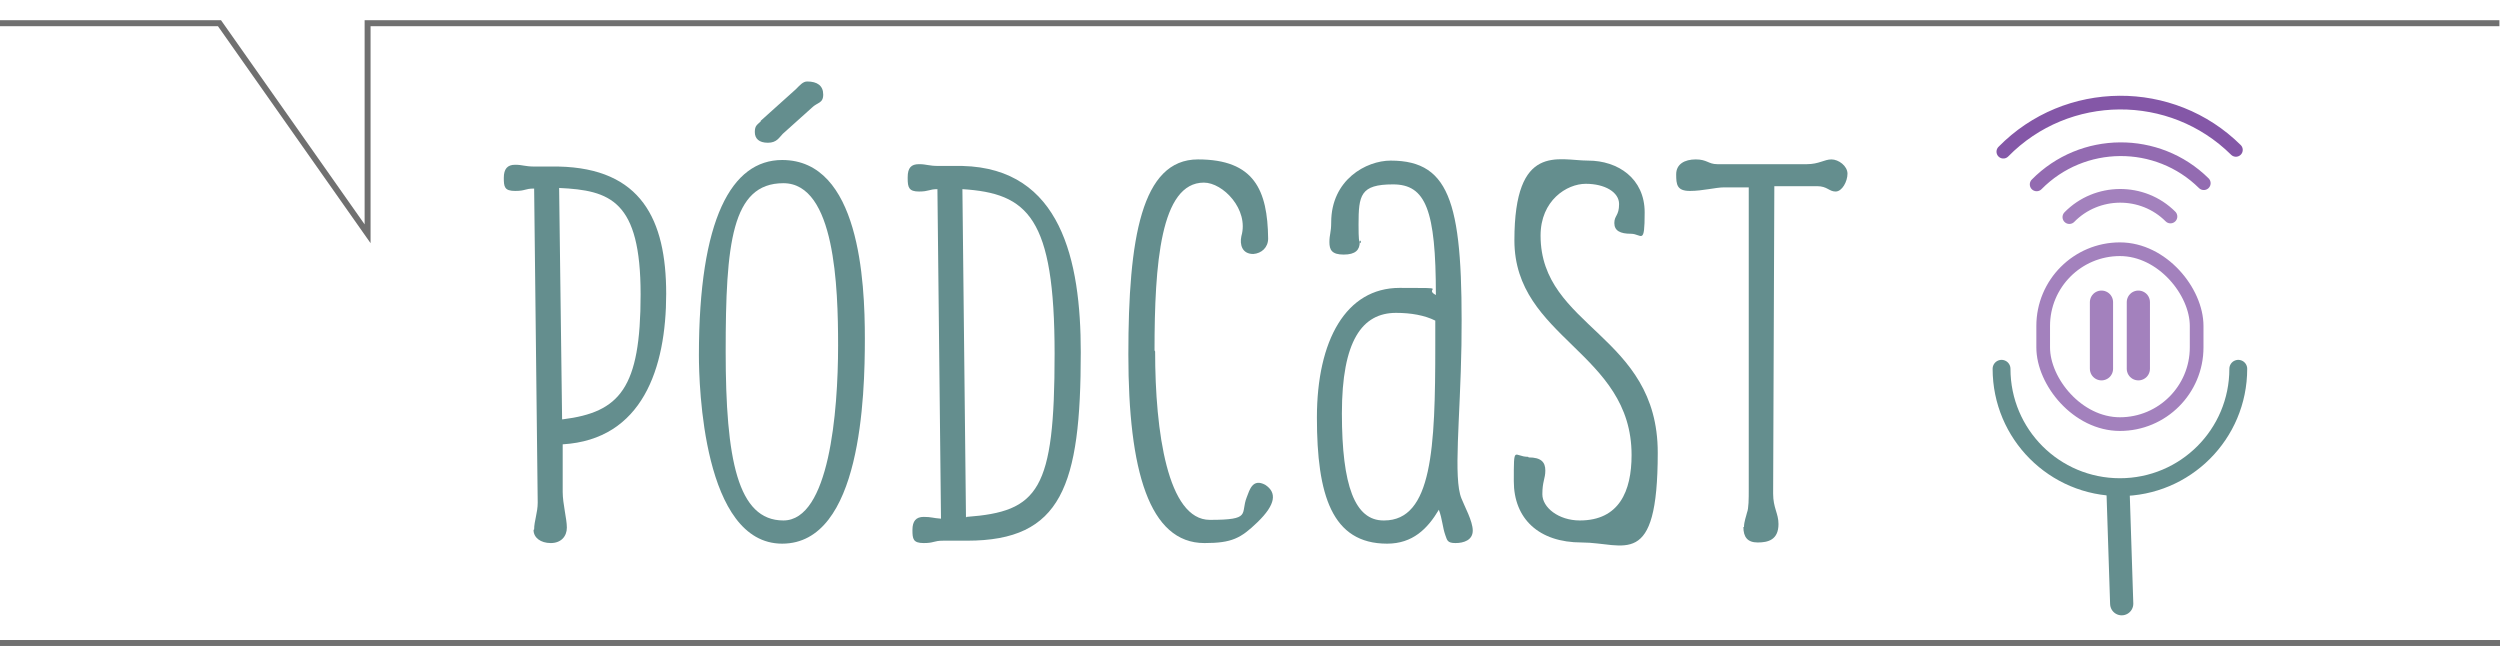 <?xml version="1.0" encoding="UTF-8"?>
<svg id="Capa_1" xmlns="http://www.w3.org/2000/svg" version="1.1" viewBox="0 0 420.3 112.4">
  <!-- Generator: Adobe Illustrator 29.3.1, SVG Export Plug-In . SVG Version: 2.1.0 Build 151)  -->
  <defs>
    <style>
      .st0 {
        stroke-width: 2px;
      }

      .st0, .st1, .st2, .st3, .st4, .st5, .st6 {
        stroke-linecap: round;
        stroke-miterlimit: 10;
      }

      .st0, .st1, .st2, .st3, .st4, .st5, .st6, .st7 {
        fill: none;
      }

      .st0, .st2, .st3 {
        stroke: #648e8e;
      }

      .st1, .st2 {
        stroke-width: 3.9px;
      }

      .st1, .st4, .st5, .st6 {
        stroke: #662d91;
      }

      .st8 {
        fill: #648e8e;
      }

      .st3 {
        stroke-width: 3px;
      }

      .st9 {
        isolation: isolate;
      }

      .st4 {
        opacity: .7;
      }

      .st4, .st5, .st6 {
        stroke-width: 2.3px;
      }

      .st5 {
        opacity: .8;
      }

      .st6, .st10 {
        opacity: .6;
      }

      .st7 {
        stroke: #707070;
      }
    </style>
  </defs>
  <g id="Pódcast" class="st9">
    <g class="st9">
      <path class="st8" d="M89.8,89c0-1.4.6-2.8.6-4.5l-.6-52.8c-1.6,0-1.4.4-3.2.4s-1.9-.7-1.9-2.2.6-2.2,1.9-2.2,1.6.3,3.3.3h4c13.9.3,18.1,8.9,18.1,21.4s-4,24.5-17.4,25.3v8c0,2,.7,4.5.7,6s-1,2.6-2.7,2.6-2.9-.9-2.9-2.2ZM94.6,70.5c9.6-1.2,13.1-5.2,13.1-21s-5.1-17.5-13.7-17.9l.5,38.9Z"/>
      <path class="st8" d="M117.5,59.7c0-22.9,5.5-32.8,14-32.8,13,0,13.9,20.4,13.9,30s-.6,34.5-13.9,34.5-14-26.6-14-31.7ZM140.9,58.1c0-9.8-.5-27.3-9.2-27.3s-9.7,10.2-9.7,28.3,2,28.4,9.7,28.4,9.2-18.2,9.2-29.4ZM127.9,20.3l5.9-5.3c.7-.7,1.2-1.3,1.9-1.3,1.7,0,2.7.7,2.7,2.2s-1,1.3-1.9,2.2l-4.9,4.4c-.6.6-1,1.5-2.5,1.5s-2.2-.7-2.2-1.8.4-1.2,1-1.8Z"/>
      <path class="st8" d="M152.6,29.8c0-1.6.6-2.2,1.9-2.2s1.6.3,3.3.3h4c16.6.4,19.9,15.9,19.9,31.3,0,22.5-3.2,31.7-19.1,31.7h-4c-1.7,0-1.5.4-3.3.4s-1.9-.7-1.9-2.2.6-2.2,1.9-2.2,1.5.2,2.9.3l-.6-55.4c-1.4,0-1.4.4-3.1.4s-1.9-.7-1.9-2.2ZM162.5,86.9c12.1-.9,14.8-4.4,14.8-27.4s-4.5-27-15.5-27.7l.6,55.2Z"/>
      <path class="st8" d="M194.2,59.1c0,13.5,2.1,28.3,9.2,28.3s5.1-1,6.2-3.8c.5-1.3,1-3.2,3.1-2.1,2,1.3,1.8,3.3-1.3,6.3-2.8,2.7-4.3,3.5-8.9,3.5-9.3,0-12.8-12.2-12.8-31.7s2.2-32.8,11.7-32.8,11.7,5.2,11.8,13.3c0,1.5-1.1,2.5-2.5,2.6-1.9,0-2.3-1.6-2-3,1.3-4.5-3.1-9-6.3-9-7.3,0-8.3,13.7-8.3,28.2Z"/>
      <path class="st8" d="M228.6,40.7c0,1.3-.7,2.1-2.7,2.1s-2.4-.8-2.4-2.1.3-1.6.3-3.3c0-7.2,5.9-10.4,10-10.4,10.3,0,12.2,7.7,11.9,31-.2,12.4-1.4,22.4,0,25.8.5,1.3,1.9,3.8,1.9,5.4s-1.5,2.1-2.9,2.1-1.4-.5-1.7-1.3c-.5-1.4-.5-2.7-1.1-4.3-1.9,3.2-4.4,5.7-8.7,5.7-9.3,0-11.8-8.2-11.8-21.2s4.9-21.8,13.9-21.8,3.8,0,6.1,1.2c0-14.3-1.7-18.6-7.2-18.6s-5.8,1.8-5.8,6.8.4,1.5.4,3.1ZM232.7,87.5c8.1,0,8.6-12.2,8.6-29.4v-4.2c-1.8-.9-4.1-1.3-6.6-1.3-5.7,0-9.1,4.7-9.1,16.9s2.2,18,7,18Z"/>
      <path class="st8" d="M257,76.9c2.1,0,2.8.8,2.8,2.2s-.5,1.8-.5,4,2.7,4.4,6.3,4.4c6.6,0,8.7-4.9,8.7-11,0-17.3-19.7-19.6-19.7-36.1s7.4-13.4,12.4-13.4,9.5,3,9.5,8.7-.5,3.6-2.3,3.6-2.8-.5-2.8-1.8.8-1.2.8-3.2-2.4-3.4-5.6-3.4-7.6,2.8-7.6,8.7c0,15.5,19.7,16.6,19.7,36.5s-5.6,15.1-12.8,15.1-11.4-4-11.4-10.3,0-4.1,2.4-4.1Z"/>
      <path class="st8" d="M293.2,88.6c0-.9.4-1.9.5-2.4.3-.7.3-2.4.3-3.9V31.5h-4.1c-1.5,0-3.6.6-5.8.6s-2.3-1.1-2.3-2.8,1.4-2.5,3.3-2.5,2.1.8,3.6.8h15.1c2,0,2.9-.8,4.1-.8s2.7,1.1,2.7,2.4-.9,3-2,3-1.4-.9-3.1-.9h-7.2c0,0-.2,51.7-.2,51.7,0,2.4.9,3.3.9,5.1,0,2.7-1.8,3.1-3.5,3.1s-2.4-.9-2.4-2.6Z"/>
    </g>
  </g>
  <path id="Trazado_22" class="st7" d="M0,3.9h36.9l24.9,35.4V3.9h358.4"/>
  <path id="Trazado_23" class="st7" d="M0,108.1h420.3"/>
  <g>
    <path class="st3" d="M376.3,62c0,11-8.9,19.9-19.9,19.9s-19.9-8.9-19.9-19.9"/>
    <path class="st6" d="M364.9,36.4c-4.7-4.7-12.4-4.6-17,.1"/>
    <path class="st0" d="M356.4,41.9"/>
    <path class="st5" d="M336.8,25.5c10.7-10.9,28.3-11,39.1-.3"/>
    <path class="st4" d="M342.4,31c7.7-7.8,20.3-7.9,28.1-.2"/>
    <rect class="st6" x="343.5" y="41.9" width="25.8" height="29.4" rx="12.9" ry="12.9"/>
    <line class="st2" x1="356.1" y1="83" x2="356.7" y2="101.5"/>
    <g class="st10">
      <line class="st1" x1="353.3" y1="50.8" x2="353.3" y2="62"/>
      <line class="st1" x1="359.5" y1="50.8" x2="359.5" y2="62"/>
    </g>
  </g>
</svg>